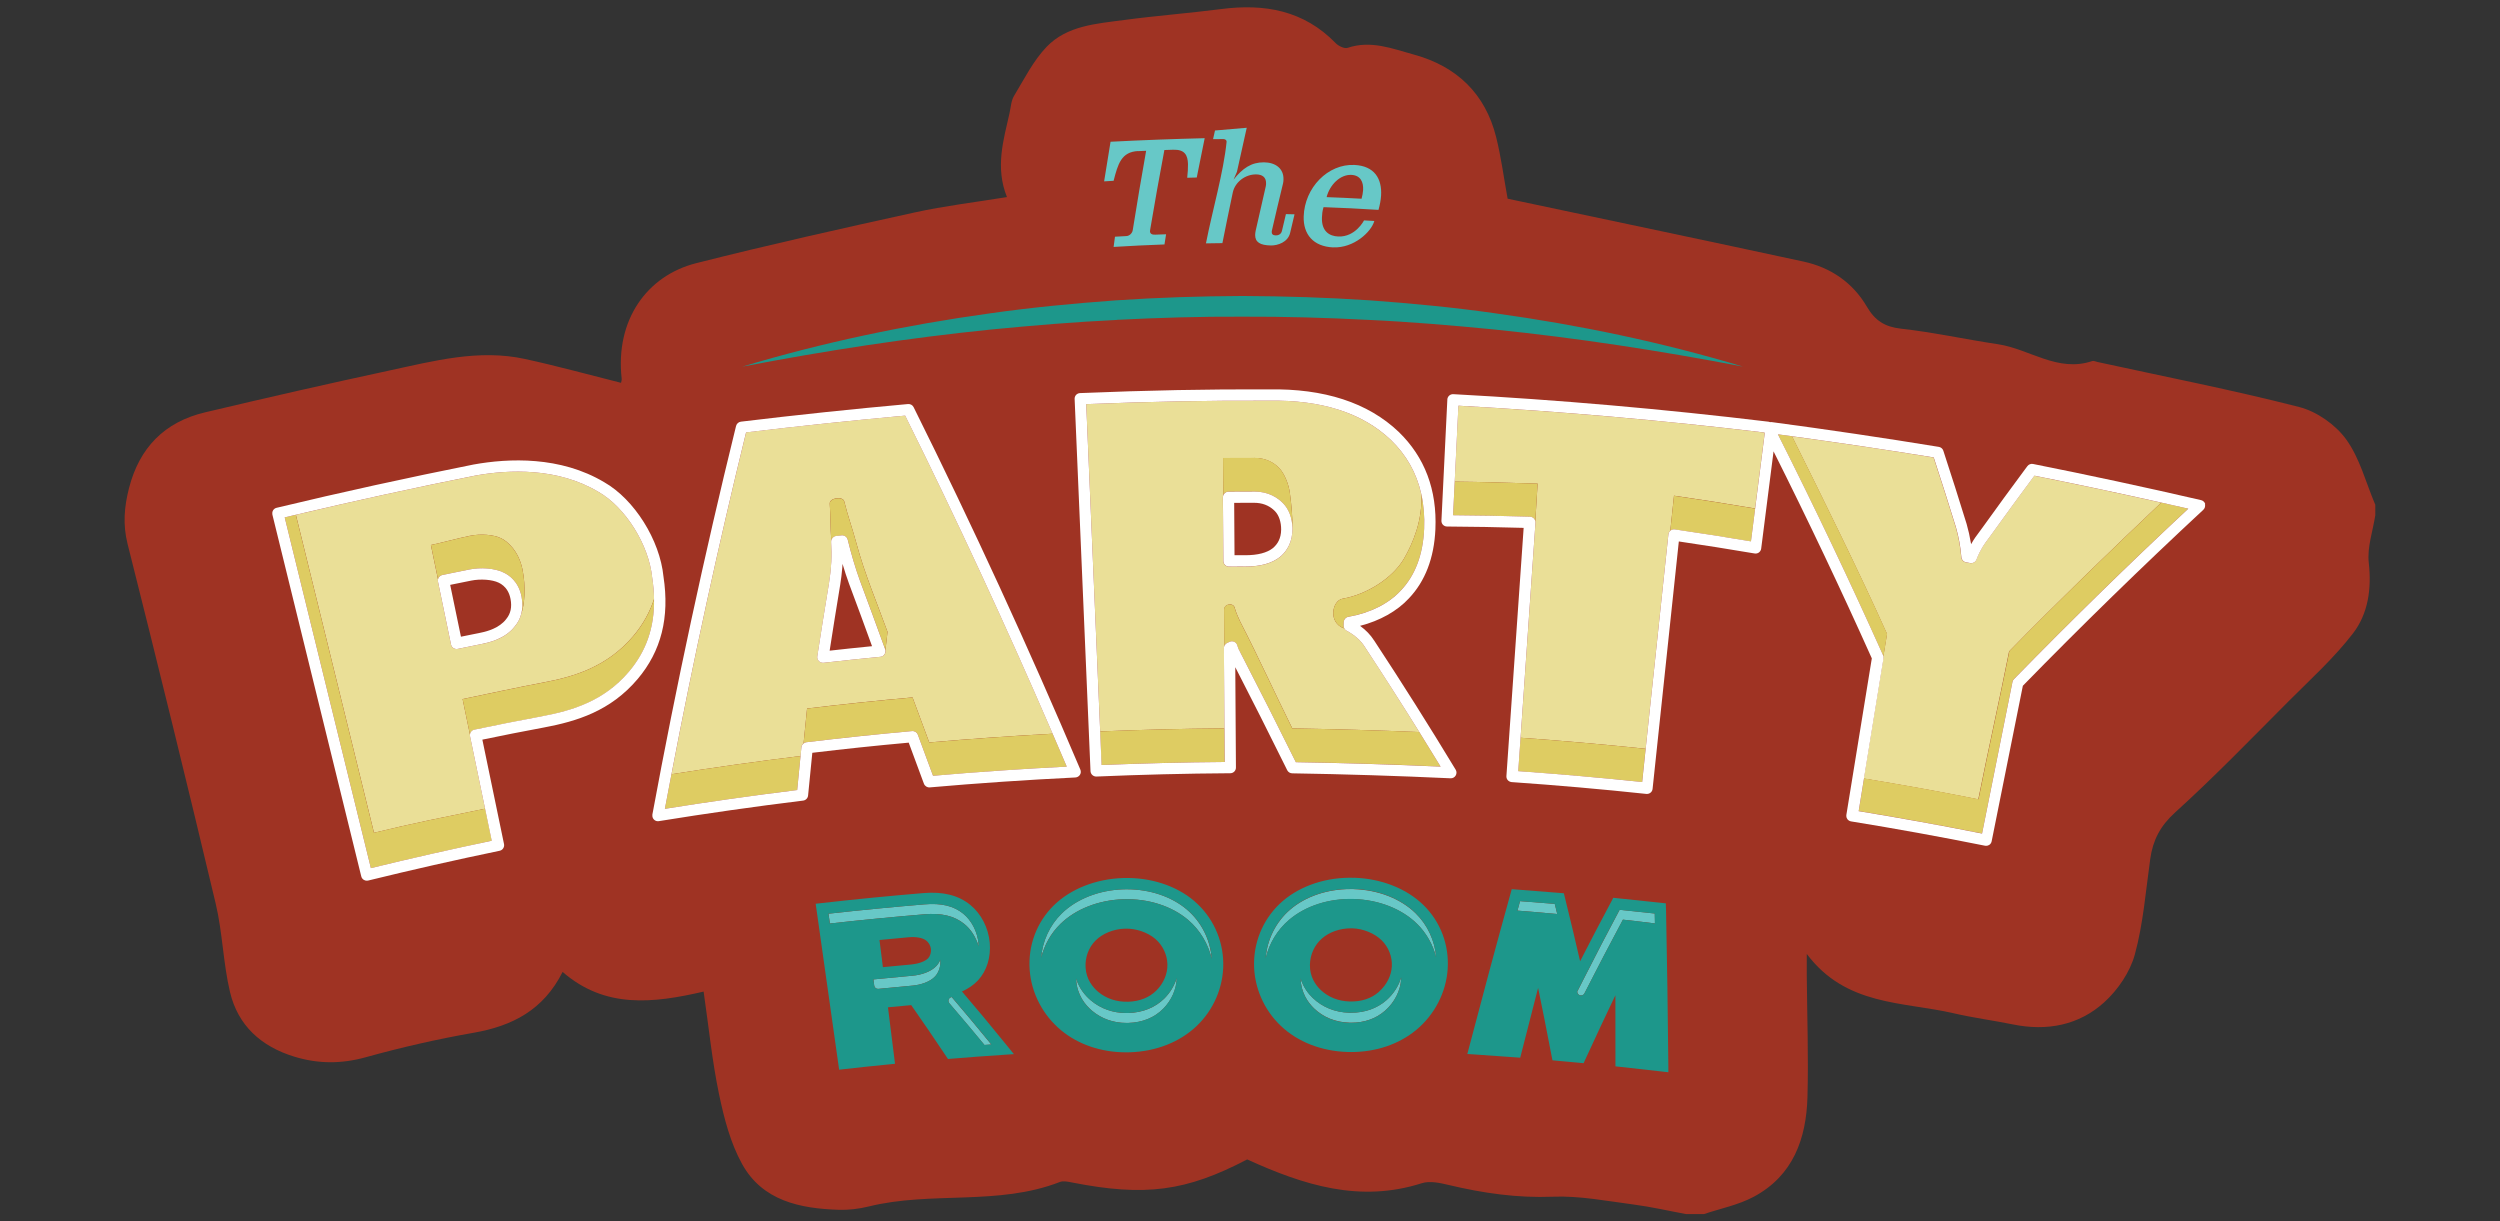 <?xml version="1.0" encoding="UTF-8"?>
<svg width="513.62" height="250.95" xmlns="http://www.w3.org/2000/svg" version="1.1" viewBox="0 0 513.62 250.95">
  <rect x="0" y="0" width="513.62" height="250.95" fill="#333333" stroke="none"/>
  <defs>
    <style>
      .cls-1 {
        fill: #eadf97;
      }

      .cls-2 {
        fill: #67c8c7;
      }

      .cls-3 {
        fill: #9f3323;
      }

      .cls-4 {
        fill: #decc62;
      }

      .cls-5 {
        fill: #fff;
      }

      .cls-6 {
        fill: #1d978b;
      }
    </style>
  </defs>
  <!-- Generator: Adobe Illustrator 28.7.1, SVG Export Plug-In . SVG Version: 1.2.0 Build 142)  -->
  <g>
    <g id="Layer_1">
      <g>
        <path class="cls-3" d="M488,103.65v2.2c-.5,3.26-1.7,6.61-1.34,9.77.6,5.36-.13,10.45-3.23,14.49-3.9,5.08-8.74,9.45-13.29,14.01-7.67,7.69-15.23,15.51-23.27,22.8-3.07,2.78-4.57,5.72-5.11,9.57-.92,6.56-1.43,13.25-3.16,19.6-.98,3.61-3.48,7.28-6.29,9.83-5.21,4.72-11.75,5.97-18.73,4.55-4.06-.83-8.19-1.36-12.22-2.3-10.43-2.41-22.14-1.48-30.16-12.19,0,2.2,0,3.38,0,4.56.07,8.29.37,16.59.14,24.87-.24,8.56-2.97,16.16-11.05,20.47-3.14,1.68-6.8,2.4-10.22,3.55h-3.67c-3.58-.66-7.14-1.49-10.74-1.96-5.54-.72-11.13-1.83-16.65-1.61-7.31.29-14.31-.73-21.33-2.4-1.8-.43-3.92-.9-5.58-.37-12.72,4.07-24.25.4-35.87-4.89-12.53,6.56-20.96,7.69-35.97,4.74-.82-.16-1.8-.38-2.52-.1-12.68,4.93-26.38,1.84-39.27,5.03-2,.49-4.13.75-6.18.68-7.94-.26-15.63-1.85-19.81-9.38-2.41-4.34-3.72-9.43-4.75-14.35-1.43-6.86-2.12-13.87-3.17-21.1-10.43,2.42-20.26,3.53-28.97-4.04-3.95,7.86-10.36,11.11-18.29,12.5-7.44,1.3-14.85,3-22.13,5.02-5.03,1.4-9.78,1.39-14.7-.11-6.83-2.09-11.59-6.4-13.22-13.3-1.41-5.96-1.52-12.22-2.94-18.17-5.86-24.67-11.91-49.29-18.1-73.88-1-3.98-.68-7.61.29-11.43,2.13-8.33,7.3-13.62,15.62-15.59,12.59-2.99,25.2-5.87,37.84-8.59,9.18-1.97,18.39-4.45,27.89-2.38,6.61,1.44,13.13,3.24,19.74,4.9.03-.17.17-.53.13-.87-1.33-12.01,5.16-21.14,15.31-23.71,14.9-3.78,29.9-7.13,44.92-10.43,6.14-1.35,12.41-2.09,18.93-3.15-2.45-6.12-.72-11.68.53-17.26.27-1.19.32-2.53.92-3.52,2.09-3.46,3.95-7.22,6.7-10.09,4.2-4.38,10.26-4.75,15.92-5.51,6.63-.89,13.32-1.39,19.96-2.25,8.91-1.15,16.96.27,23.51,7.01.57.59,1.8,1.18,2.45.96,4.79-1.62,9.22.18,13.63,1.39,8.78,2.41,14.65,8.01,16.88,16.94,1.02,4.07,1.56,8.26,2.36,12.66.54.12,1.49.32,2.44.52,19.45,4.12,38.91,8.2,58.34,12.4,5.6,1.21,10.13,4.32,13.03,9.27,1.68,2.87,3.68,4.15,7.04,4.52,6.66.74,13.24,2.2,19.88,3.19,6.49.97,12.28,5.86,19.38,3.46.3-.1.71.11,1.07.19,13.83,3.02,27.74,5.74,41.44,9.25,3.61.92,7.47,3.63,9.65,6.64,2.81,3.87,4.05,8.88,5.97,13.4Z"/>
        <g>
          <path class="cls-2" d="M233.81,31.05c.66-.03.99-.05,1.66-.07-1.15,6.52-1.7,9.78-2.75,16.3-.09.63-.69,1.19-1.28,1.22-.95.05-1.42.08-2.37.13-.11.84-.17,1.26-.28,2.1,4.18-.25,6.27-.35,10.45-.51.13-.84.2-1.26.33-2.09-.89.03-1.33.05-2.22.08-.62.03-1.07-.14-1.09-.7,0-.12.02-.25.05-.38,1.11-6.53,1.69-9.79,2.91-16.31.73-.03,1.09-.04,1.82-.06,2.37-.07,2.98,1.1,3.03,2.96.02.81-.05,1.77-.16,2.8.78-.02,1.17-.03,1.96-.05.64-3.23.96-4.85,1.63-8.08-6.46.16-12.89.4-19.34.73-.54,3.26-.8,4.88-1.32,8.14.78-.05,1.17-.07,1.95-.12.89-3.44,1.57-5.95,5.05-6.11Z"/>
          <path class="cls-2" d="M251.14,49.95c.83-4.16,1.26-6.24,2.13-10.39.47-2.21,2.62-3.74,4.77-3.73,1.32,0,2.08.61,2.07,1.79,0,.22,0,.47-.07.71-.84,3.63-1.26,5.45-2.07,9.09-.06.31-.1.59-.1.87,0,1.46,1.01,2.11,3.25,2.14,1.37.02,3.49-.66,3.94-2.6.36-1.52.54-2.28.9-3.8-.71-.02-1.06-.02-1.77-.04-.33,1.39-.49,2.08-.82,3.46-.14.56-.58.92-1.27.91-.56,0-.84-.26-.83-.7,0-.06,0-.16.03-.25.9-3.92,1.37-5.87,2.31-9.78.07-.28.07-.53.08-.81.04-2.21-1.65-3.45-4.01-3.47-2.58-.02-4.4,1.22-6.25,3.56.28-.65.42-.97.7-1.62.79-3.62,1.19-5.43,2.01-9.04-2.61.21-3.91.32-6.52.56-.16.71-.24,1.07-.4,1.78.85-.01,1.27-.02,2.12-.02.29,0,.7.17.66.59-.64,6.29-2.87,13.88-4.24,20.84,1.34-.02,2.02-.03,3.36-.05Z"/>
          <path class="cls-2" d="M273.92,50.82c4.22.18,7.82-3.18,8.43-5.42-.84-.05-1.26-.08-2.11-.12,0,0-1.76,3.47-5.32,3.31-1.81-.08-3.43-1.07-3.33-3.9.02-.62.08-1.33.33-2.13,4.52.17,6.78.28,11.29.56.28-1.01.47-1.99.53-2.92.22-3.53-1.4-6.11-5.46-6.31-5.45-.27-10.27,4.67-10.44,10.6-.1,3.63,1.94,6.16,6.07,6.34ZM277.64,35.93c1.86.09,2.5,1.44,2.41,3.11-.03.56-.16,1.17-.32,1.79-2.87-.16-4.31-.22-7.18-.33.64-2.52,2.78-4.68,5.1-4.57Z"/>
          <path class="cls-6" d="M229.48,65.71c8.6-.44,17.21-.69,25.81-.65,8.61-.03,17.22.21,25.81.66,8.6.39,17.19,1.13,25.76,1.96,17.15,1.75,34.22,4.38,51.23,7.64-16.59-4.99-33.63-8.56-50.83-10.94-8.6-1.23-17.25-2.05-25.92-2.68-8.67-.58-17.36-.85-26.05-.89-8.69.04-17.38.31-26.05.9-8.67.63-17.32,1.45-25.92,2.68-17.2,2.38-34.24,5.95-50.83,10.94,17.01-3.27,34.08-5.9,51.23-7.64,8.58-.83,17.16-1.56,25.76-1.96Z"/>
          <path class="cls-2" d="M192.43,198.41c-1.16,1.29-3.29,1.9-4.9,2.04-2.82.25-4.22.39-7.04.67l-1.04.1.16,1.26c.05.39.38.68.77.68.03,0,.05,0,.08,0,2.82-.28,4.22-.41,7.04-.67,1.53-.14,3.56-.71,4.65-1.92h0c.76-.84,1.16-2.16,1.04-3.37-.19.45-.45.86-.75,1.2h0Z"/>
          <path class="cls-2" d="M317.42,187.56c.82.07,1.66.15,2.51.22-.16-.66-.33-1.35-.51-2.08-2.74-.23-4.43-.36-7.13-.56-.18.65-.36,1.3-.53,1.94,1.95.15,3.76.31,5.66.47Z"/>
          <path class="cls-2" d="M339.96,187.68c-2.73-.3-4.44-.48-7.21-.76-3,5.64-4.54,8.62-7.52,14.47l-1.2,2.36.04.16c.07.32.34.56.66.6.03,0,.06,0,.1,0,.29,0,.56-.16.69-.42,3.01-5.92,4.89-9.46,7.91-15.15,1.73.18,2.79.31,4,.46.75.1,1.55.2,2.58.32-.01-.68-.02-1.36-.04-2.04Z"/>
          <path class="cls-2" d="M189.9,187.84c3.56-.3,6.17.33,8.21,1.98,1.38,1.11,2.42,2.77,2.95,4.6,0-.18,0-.37-.02-.55-.21-2.4-1.42-4.77-3.16-6.17-1.97-1.59-4.48-2.19-7.94-1.9-6.56.54-13.18,1.19-19.72,1.92l.28,2.01c6.48-.72,13-1.36,19.4-1.89h0Z"/>
          <path class="cls-2" d="M195.52,204.84s-.06.02-.09.03c-.26.07-.46.26-.54.52s-.02.53.15.73c3.06,3.58,4.95,5.83,7.21,8.57.45-.03.91-.06,1.41-.1-2.96-3.63-4.92-5.97-8.14-9.75Z"/>
          <path class="cls-2" d="M277.19,210.11c.14,0,.27,0,.41,0,2.75,0,5.09-.83,6.96-2.47,1.97-1.73,3.18-4.12,3.31-6.58,0-.09,0-.18,0-.26-.53,1.77-1.58,3.42-3.05,4.7-1.92,1.68-4.42,2.56-7.24,2.56-.13,0-.27,0-.4,0-2.92-.09-5.5-1.14-7.48-3.04-.92-.89-1.95-2.22-2.5-4.01.08,2.93,1.52,4.96,2.76,6.15,1.91,1.83,4.4,2.85,7.22,2.93Z"/>
          <path class="cls-2" d="M278.12,182.66c-.22,0-.44,0-.66,0-4.76,0-9.24,1.52-12.38,4.21-2.95,2.53-4.75,6.13-5.05,10.02.74-3.07,2.39-5.82,4.8-7.88,3.36-2.87,8.2-4.45,13.31-4.29,5.1.15,9.82,1.99,12.96,5.06,1.95,1.91,3.32,4.34,3.98,7-.28-3.47-1.76-6.72-4.25-9.15-3.07-3-7.7-4.8-12.7-4.95Z"/>
          <path class="cls-2" d="M241.76,200.92c-.47,1.54-1.32,2.98-2.51,4.18-1.88,1.88-4.45,2.93-7.44,3.02-.14,0-.27,0-.41,0-2.75,0-5.26-.89-7.27-2.58-1.11-.93-2.39-2.39-3.03-4.49,0,.08,0,.15,0,.23h0c.18,3.16,1.88,5.22,3.28,6.39,1.94,1.63,4.37,2.49,7.03,2.49.13,0,.26,0,.39,0,2.93-.09,5.35-1.07,7.18-2.91,1.73-1.73,2.72-4.02,2.79-6.33Z"/>
          <path class="cls-2" d="M243.86,186.88c-3.14-2.67-7.61-4.18-12.35-4.18-.23,0-.47,0-.71.01-5,.16-9.63,1.97-12.69,4.98-2.47,2.42-3.94,5.66-4.22,9.11.66-2.65,2.01-5.06,3.95-6.96,3.13-3.07,7.85-4.92,12.95-5.09,5.11-.16,9.96,1.39,13.32,4.26,2.4,2.05,4.09,4.86,4.83,7.95-.3-3.91-2.11-7.54-5.09-10.08Z"/>
          <path class="cls-6" d="M245.36,185.11c-3.73-3.18-9.05-4.9-14.64-4.72-5.58.18-10.77,2.23-14.24,5.64-3.49,3.43-5.29,8.23-4.94,13.19.34,4.81,2.71,9.35,6.5,12.48,3.54,2.92,8.24,4.5,13.31,4.5.26,0,.52,0,.77-.01,5.37-.17,10.23-2.08,13.7-5.37,3.54-3.36,5.54-8.05,5.5-12.87-.04-4.96-2.22-9.64-5.96-12.83ZM248.95,196.96c-.75-3.08-2.43-5.9-4.83-7.95-3.37-2.87-8.21-4.42-13.32-4.26-5.1.16-9.81,2.01-12.95,5.09-1.94,1.9-3.29,4.31-3.95,6.96.28-3.45,1.75-6.68,4.22-9.11,3.06-3,7.69-4.82,12.69-4.98.24,0,.47-.01.71-.01,4.74,0,9.21,1.51,12.35,4.18,2.98,2.54,4.79,6.17,5.09,10.08ZM231.74,205.8c-2.32.07-4.45-.63-6.12-2.03-1.1-.93-2.45-2.55-2.59-5.01-.12-2.09.63-4.1,2.04-5.52,1.45-1.46,3.71-2.38,6.05-2.45,2.24-.07,4.61.73,6.21,2.08,1.53,1.3,2.47,3.25,2.51,5.24.05,1.93-.77,3.89-2.24,5.36-1.47,1.48-3.45,2.26-5.87,2.34ZM231.4,210.16c-2.66,0-5.08-.86-7.03-2.49-1.4-1.17-3.1-3.23-3.28-6.39h0c0-.08,0-.15,0-.23.64,2.09,1.92,3.56,3.03,4.49,2.01,1.69,4.52,2.58,7.27,2.58.14,0,.27,0,.41,0,2.99-.09,5.56-1.14,7.44-3.02,1.19-1.19,2.05-2.64,2.51-4.18-.07,2.31-1.06,4.59-2.79,6.33-1.83,1.84-4.24,2.81-7.18,2.91-.13,0-.26,0-.39,0Z"/>
          <path class="cls-6" d="M278.19,180.34c-5.57-.18-10.9,1.57-14.62,4.75-3.74,3.2-5.9,7.88-5.93,12.84-.03,4.82,1.99,9.51,5.53,12.86,3.48,3.29,8.34,5.18,13.71,5.34.24,0,.48.01.72.01,5.09,0,9.81-1.6,13.35-4.53,3.78-3.13,6.14-7.69,6.47-12.49.34-4.96-1.47-9.76-4.98-13.18-3.48-3.4-8.68-5.44-14.25-5.61ZM295.07,196.75c-.66-2.66-2.02-5.09-3.98-7-3.14-3.06-7.86-4.91-12.96-5.06-5.11-.16-9.95,1.41-13.31,4.29-2.42,2.07-4.06,4.81-4.8,7.88.31-3.88,2.1-7.49,5.05-10.02,3.14-2.69,7.62-4.21,12.38-4.21.22,0,.44,0,.66,0,5,.15,9.63,1.95,12.7,4.95,2.49,2.43,3.97,5.68,4.25,9.15ZM283.3,203.77c-1.59,1.39-3.61,2.05-6.05,1.98-2.33-.07-4.38-.9-5.94-2.39-1.03-.99-2.24-2.69-2.19-5.15.04-2.09.94-4.06,2.47-5.4,1.5-1.32,3.7-2.09,5.95-2.09.1,0,.19,0,.29,0,2.23.07,4.54,1.01,6.02,2.45,1.42,1.38,2.21,3.39,2.1,5.36-.1,1.94-1.07,3.84-2.65,5.22ZM269.7,205.03c1.98,1.9,4.56,2.95,7.48,3.04.14,0,.27,0,.4,0,2.82,0,5.32-.88,7.24-2.56,1.47-1.29,2.52-2.93,3.05-4.7,0,.09,0,.18,0,.26-.13,2.45-1.34,4.85-3.31,6.58-1.87,1.64-4.21,2.47-6.96,2.47-.14,0-.27,0-.41,0-2.82-.08-5.32-1.1-7.22-2.93-1.24-1.2-2.69-3.23-2.76-6.15.55,1.79,1.57,3.12,2.5,4.01Z"/>
          <path class="cls-6" d="M342.26,186.61l-.02-1.02-1.01-.11c-3.64-.4-5.41-.59-9.02-.95l-.77-.08-.36.69c-2.7,5.08-4.23,8-6.45,12.35-1.06-4.62-1.81-7.74-3.14-13.16l-.2-.81-.83-.07c-3.6-.3-5.35-.44-8.93-.7l-.95-.07-.25.92c-2.9,10.45-5.76,21.08-8.51,31.58l-.36,1.36,1.4.09c3.4.22,5.1.34,8.5.6l.97.07.24-.95c1.4-5.54,2.27-8.92,3.43-13.39.98,4.71,1.67,8.23,2.78,14.02l.17.86.87.08c1.88.17,2.82.25,4.71.43l.82.08.34-.75c2.52-5.46,4.07-8.78,6.19-13.21.02,4.48.02,7.94.01,13.56v1.05s1.04.11,1.04.11c3.41.36,5.11.55,8.52.95l1.31.15v-1.32c-.1-10.7-.26-21.6-.48-32.39ZM337.42,189.4c-1.21-.15-2.27-.29-4-.46-3.02,5.69-4.9,9.23-7.91,15.15-.13.26-.4.42-.69.42-.03,0-.06,0-.1,0-.32-.04-.59-.28-.66-.6l-.04-.16,1.2-2.36c2.98-5.86,4.52-8.83,7.52-14.47,2.77.28,4.48.46,7.21.76.01.68.03,1.36.04,2.04-1.03-.12-1.82-.22-2.58-.32ZM312.29,185.14c2.7.2,4.38.33,7.13.56.18.73.35,1.42.51,2.08-.86-.07-1.69-.15-2.51-.22-1.89-.17-3.71-.33-5.66-.47.18-.65.36-1.3.53-1.94Z"/>
          <path class="cls-6" d="M197.61,203.71c1.3-.57,2.46-1.37,3.32-2.3,1.8-1.93,2.67-4.75,2.41-7.74-.27-3.05-1.77-5.96-4.02-7.78-2.43-1.96-5.57-2.75-9.59-2.41-6.97.58-14.03,1.27-20.97,2.06l-1.18.13,4.82,34.1,1.12-.13c3.64-.41,5.44-.6,9.18-.97l1.18-.12-1.45-11.6c1.73-.17,2.94-.28,4.78-.45,2.83,4.06,4.31,6.23,7.17,10.5l.38.57.68-.06c4.25-.35,6.33-.5,10.62-.79l2.24-.15-1.41-1.74c-3.72-4.58-5.74-7.01-9.27-11.15ZM202.26,214.68c-2.26-2.75-4.15-4.99-7.21-8.57-.17-.2-.23-.48-.15-.73s.28-.45.54-.52c.03,0,.06-.02.09-.03,3.23,3.78,5.18,6.12,8.14,9.75-.49.03-.95.07-1.41.1ZM192.14,200.57h0c-1.09,1.2-3.11,1.78-4.65,1.92-2.82.25-4.23.39-7.04.67-.03,0-.05,0-.08,0-.39,0-.72-.29-.77-.68l-.16-1.26,1.04-.1c2.81-.28,4.22-.41,7.04-.67,1.6-.14,3.73-.76,4.9-2.04h0c.31-.34.56-.75.75-1.2.13,1.21-.28,2.53-1.04,3.37ZM180.69,193.12c2.12-.21,3.52-.34,5.95-.56,1.56-.14,2.9.1,3.63.66.53.38.91,1.07.99,1.76.07.66-.16,1.44-.55,1.87-.67.73-2.22,1.18-3.38,1.29-2.42.22-3.81.35-5.94.56l-.7-5.58ZM170.21,187.72c6.53-.73,13.16-1.37,19.72-1.92,3.45-.29,5.97.31,7.94,1.9,1.74,1.41,2.95,3.77,3.16,6.17.02.19.02.37.02.55-.53-1.83-1.57-3.49-2.95-4.6-2.05-1.65-4.66-2.28-8.21-1.98h0c-6.4.53-12.92,1.17-19.4,1.89l-.28-2.01Z"/>
          <path class="cls-3" d="M188.98,166.99c.59,1.59,1.15,3.11,1.92,5.22,9.98-.88,19.97-1.56,29.97-2.04-.75-1.76-1.51-3.52-2.26-5.28-9.04.47-18.17,1.1-27.17,1.89l-2.46.22Z"/>
          <path class="cls-3" d="M265.4,163.91l-2.63-.04c.91,1.82,1.82,3.63,2.73,5.46,10.87.17,21.72.51,32.58,1.02-1.12-1.86-2.26-3.71-3.39-5.55-9.73-.43-19.57-.73-29.29-.88Z"/>
          <path class="cls-3" d="M225.46,164.56l-.49.02c.08,1.8.15,3.6.23,5.4,9.18-.39,18.37-.62,27.57-.68-.01-1.8-.02-3.61-.04-5.41-9.05.06-18.22.29-27.27.67Z"/>
          <path class="cls-3" d="M381.37,174.02c-.28,1.73-.56,3.46-.84,5.19,9.22,1.5,18.42,3.17,27.58,5.01.35-1.72.71-3.41,1.09-5.07l-2.31-.46c-8.44-1.69-17.01-3.25-25.52-4.66Z"/>
          <path class="cls-3" d="M420.29,143.34l-1.23,6.14c10.96-11.12,22.14-21.99,33.59-32.62-1.47-.34-2.94-.67-4.41-1-9.51,9.01-18.87,18.22-27.94,27.48Z"/>
          <path class="cls-3" d="M338.97,168.23l-1.22-.13c-8.84-.94-17.82-1.73-26.7-2.35-.12,1.79-.25,3.58-.37,5.37,9.26.64,18.5,1.45,27.73,2.43.19-1.77.38-3.55.56-5.32Z"/>
          <path class="cls-3" d="M171.46,159.2c-.14,1.41-.28,2.84-.46,4.74l-.07.72c4.77-.54,9.54-1.04,14.32-1.49l-.16-.43c-.71-1.93-1.23-3.35-1.76-4.79-3.96.38-7.92.8-11.87,1.25Z"/>
          <path class="cls-3" d="M307.68,113.34c-2.66-.06-5.08-.09-8.21-.12-.33,1.91-.82,3.71-1.48,5.4,3.7.03,6.4.07,9.31.13l.37-5.4Z"/>
          <path class="cls-3" d="M135.16,179.18c9.87-1.6,19.76-3.01,29.68-4.23.21-2.2.36-3.77.53-5.43-9.71,1.19-19.52,2.59-29.17,4.16-.35,1.83-.7,3.67-1.04,5.5Z"/>
          <path class="cls-3" d="M76.82,185.77l-2.69.66c.4,1.64.81,3.29,1.21,4.93,8.98-2.21,18-4.25,27.06-6.13-.35-1.68-.7-3.37-1.05-5.05-8.19,1.73-16.43,3.6-24.53,5.59Z"/>
          <path class="cls-3" d="M105.03,155.87l1.06,5.09c1.63-.32,3.36-.65,5.51-1.05,6.06-1.14,13.04-3.07,18.52-9.55,1.2-1.42,2.15-2.89,2.92-4.36.11-.53.21-1.06.32-1.6-6.34,6.53-13.92,8.72-20.6,9.99-3.14.59-5.37,1.02-7.71,1.49Z"/>
          <path class="cls-3" d="M349.39,116.99l-.56,5.26c3.91.59,7.02,1.1,11.89,1.92l.66-5.21-1.69-.29c-4.22-.71-7.08-1.18-10.31-1.68Z"/>
          <path class="cls-1" d="M253.66,124.86c.37,1.26.79,2.08,1.15,2.88,3.84,7.44,6.97,14.41,10.69,21.91,8.71.14,17.4.39,26.1.75-3.67-5.89-7.42-11.77-11.23-17.54,0,0,0-.01-.01-.02-.81-1.28-2.06-2.38-3.71-3.27-.2-.11-.35-.26-.46-.45-3.43-1.17-2.52-5.77-.32-6.13,4.76-.8,10.2-4.13,12.57-8.2,1.83-3.14,3.89-8.01,3.55-13.33-.96-4.27-3.04-7.98-6.23-11.06-5.85-5.57-14.31-8.3-25.11-8.08-11.89-.06-24.16.17-37.49.71l2.87,67.24c8.51-.35,17.02-.56,25.54-.63l-.11-16.49c0-.15.04-.3.09-.44-.02-2.49-.03-4.98-.05-7.47,0-1.21,1.85-1.48,2.17-.39ZM257.66,94.08c2.51,0,4.13,1.04,5.13,2.08,1.12,1.15,1.99,3.41,2.21,5.12.35,2.65.56,4.89.52,7.16,0,.14.01.27.01.41,0,.24-.03.45-.05.67,0,.02,0,.05,0,.07,0,0,0,0,0,0-.25,2.62-1.65,4.15-2.52,4.85-1.63,1.3-3.99,1.96-7.02,1.97-1.38,0-2.07,0-3.45.02h0c-.64,0-1.16-.51-1.16-1.15l-.09-13.08c0-.15.03-.29.08-.43-.02-2.36-.03-4.54-.05-7.65,2.11-.01,4.29-.02,6.39-.02Z"/>
          <path class="cls-1" d="M99.66,166.14l-3.08-14.85c-.02-.11-.02-.22-.02-.33-.51-2.45-1.02-4.89-1.52-7.34,5.54-1.15,10.99-2.35,16.55-3.4,6.06-1.14,13.04-3.07,18.52-9.55,2.08-2.47,3.43-5.03,4.27-7.61-.02-1.39-.15-2.84-.37-4.33-.67-6.78-5.51-14.51-11.03-17.66-8.42-5.04-18.4-4.61-25.28-3.37-12.28,2.45-24.68,5.17-36.91,8.06,5.35,21.78,10.7,43.55,16.05,65.33,8.07-1.98,14.82-3.29,22.83-4.95ZM96.55,110.08c2.22-.45,4.83-.25,6.38.5,1.26.57,3.61,2.57,4.4,6.35.75,3.61.44,7.32-.22,9.12-.28,1.1-.78,1.95-1.27,2.54-2.02,2.75-5.65,3.48-6.84,3.71-1.99.4-2.98.6-4.97,1.02-.08.02-.16.02-.24.02-.54,0-1.02-.38-1.13-.92l-2.68-12.92c-.03-.16-.03-.33,0-.48-.44-2.14-.87-4.2-1.46-7.05,2.17-.45,5.85-1.45,8.02-1.89Z"/>
          <path class="cls-1" d="M164.65,153.52c.03-.32.2-.59.44-.78.23-2.41.42-4.23.72-7.18,7.21-.87,14.44-1.64,21.67-2.28,1.38,3.7,2.07,5.55,3.43,9.25,8.44-.74,16.9-1.33,25.36-1.79-9.47-21.93-19.64-43.87-30.3-65.36-10.88.99-21.86,2.15-32.68,3.45-5.7,23.24-10.85,46.82-15.33,70.23,8.82-1.4,17.66-2.65,26.52-3.74.06-.56.12-1.15.18-1.8ZM173.46,103.06c.66,2.7,1.68,5.56,2.48,8.52,1.7,6.34,4.34,12.53,6.4,18.24l-.43,3.77c.05.28,0,.56-.16.81-.19.3-.51.5-.87.54-4.68.46-6.98.7-11.68,1.23-.04,0-.09,0-.13,0-.31,0-.62-.13-.84-.36-.25-.26-.36-.62-.31-.98.94-6.06,1.41-9.01,2.41-15.05.49-3.11.62-5.64.43-8.44,0-.09,0-.19.02-.28-.22-3.09-.11-4.56-.31-7.58-.11-1.19,2.72-1.63,2.99-.43Z"/>
          <path class="cls-1" d="M412.81,133.78c9.63-9.87,21.1-20.94,31.2-30.51-8.67-1.94-17.4-3.8-26.07-5.53-3.43,4.62-5.22,7.08-8.7,11.91-.25.37-.52.72-.79,1.08-.8,1.07-1.56,2.07-2.41,4.24-.2.52-.75.82-1.29.72l-.87-.16c-.52-.09-.91-.52-.95-1.05-.16-2.06-.54-4.14-1.12-6.16-1.79-5.77-2.72-8.72-4.56-14.33-9.63-1.57-19.39-3.03-29.09-4.35,6.23,12.56,13.88,28.01,19.52,40.61-.25,1.55-.51,3.11-.76,4.66.02.13.03.26,0,.39l-4.01,24.65c8.27,1.37,15.17,2.6,23.52,4.28,2.16-10.76,4.19-19.67,6.34-30.43Z"/>
          <path class="cls-1" d="M362.48,88.87c-20.82-2.5-41.96-4.36-62.86-5.51l-.76,15.59c5.97.06,10.78.23,17.04.41l-.47,7.72c.02.1.04.21.03.32l-3.06,44.17c8.58.61,17.15,1.37,25.7,2.27l4.67-44.05c.03-.29.17-.55.39-.74.25-2.4.51-4.81.76-7.21,6.68.98,10.05,1.51,16.66,2.63l1.97-15.46-.07-.14Z"/>
          <path class="cls-4" d="M137.95,159.07c-.45,2.37-.91,4.74-1.35,7.1,9.02-1.44,18.14-2.74,27.18-3.86.26-2.69.44-4.48.69-6.99-8.86,1.09-17.7,2.34-26.52,3.74Z"/>
          <path class="cls-4" d="M288.44,114.79c-2.37,4.07-7.81,7.4-12.57,8.2-2.2.36-3.11,4.96.32,6.13-.1-.18-.16-.38-.15-.6l.02-.69c.01-.56.42-1.02.97-1.12,4.36-.73,8.27-2.69,10.74-5.37,2.97-3.12,4.59-7.39,4.82-12.72.11-2.54-.09-4.93-.6-7.17.34,5.32-1.72,10.18-3.55,13.33Z"/>
          <path class="cls-4" d="M190.91,152.54c-1.36-3.7-2.04-5.56-3.43-9.25-7.23.65-14.47,1.41-21.67,2.28-.3,2.94-.48,4.77-.72,7.18.16-.13.36-.23.58-.26,7.2-.87,14.5-1.64,21.71-2.29.51-.05,1.01.26,1.19.75,1.28,3.41,1.96,5.26,3.12,8.43,9.1-.79,18.33-1.42,27.47-1.88-.96-2.25-1.93-4.5-2.9-6.75-8.46.46-16.92,1.05-25.36,1.79Z"/>
          <path class="cls-4" d="M171.8,110.12l1.12-.12c.58-.05,1.11.32,1.25.88.74,3.03,1.54,5.74,2.46,8.28,2.14,5.74,3.17,8.54,5.23,14.23.02.07.04.14.05.21l.43-3.77c-2.07-5.7-4.7-11.9-6.4-18.24-.8-2.97-1.82-5.82-2.48-8.52-.27-1.2-3.09-.76-2.99.43.2,3.01.09,4.48.31,7.58.09-.5.49-.9,1.02-.95Z"/>
          <path class="cls-4" d="M251.57,101.35c.22-.22.51-.34.82-.35,2.11-.01,3.16-.02,5.27-.02h0c3,0,4.9,1.33,5.96,2.44,1.17,1.21,1.83,2.98,1.9,5,.04-2.27-.18-4.5-.52-7.16-.22-1.71-1.09-3.96-2.21-5.12-.99-1.04-2.62-2.08-5.13-2.08-2.11,0-4.29,0-6.39.02.02,3.11.03,5.29.05,7.65.06-.15.14-.28.25-.39Z"/>
          <path class="cls-4" d="M265.49,109.58s0-.05,0-.07c0,.02,0,.05,0,.07,0,0,0,0,0,0Z"/>
          <path class="cls-4" d="M295.96,157.49c-1.44-2.36-2.9-4.73-4.37-7.09-8.7-.36-17.39-.61-26.1-.75-3.71-7.5-6.85-14.47-10.69-21.91-.36-.8-.78-1.62-1.15-2.88-.32-1.09-2.17-.83-2.17.39.02,2.49.03,4.98.05,7.47.11-.26.3-.49.56-.61l.49-.23c.31-.15.66-.15.97-.02.31.14.55.41.64.73.21.71.4,1.06.63,1.46.14.24.27.49.41.79,3.69,7.14,7.39,14.47,10.99,21.74,9.87.16,19.86.47,29.74.91Z"/>
          <path class="cls-4" d="M226.01,150.27l.29,6.9c8.39-.35,16.88-.55,25.29-.62l-.05-6.91c-8.52.07-17.03.28-25.54.63Z"/>
          <path class="cls-4" d="M312.39,151.57l-.48,6.87c8.46.6,17.01,1.35,25.46,2.23l.72-6.83c-8.55-.9-17.12-1.66-25.7-2.27Z"/>
          <path class="cls-4" d="M90.88,118.13c2.17-.45,3.26-.67,5.44-1.11,2.49-.5,5.35-.26,7.11.59,1.12.51,3.13,1.86,3.73,5.02h0c.26,1.35.18,2.48-.05,3.42.66-1.8.97-5.52.22-9.12-.79-3.78-3.14-5.77-4.4-6.35-1.55-.75-4.16-.95-6.38-.5-2.17.44-5.85,1.44-8.02,1.89.59,2.84,1.02,4.91,1.46,7.05.09-.43.43-.79.9-.89Z"/>
          <path class="cls-4" d="M368.18,89.63c-.97-.13-1.95-.27-2.92-.4,7.55,14.97,14.82,30.23,21.61,45.4.04.09.06.18.08.27.25-1.55.51-3.11.76-4.66-5.64-12.6-13.29-28.06-19.52-40.61Z"/>
          <path class="cls-4" d="M130.11,130.68c-5.48,6.47-12.46,8.4-18.52,9.55-5.56,1.05-11.01,2.25-16.55,3.4.51,2.45,1.02,4.89,1.52,7.34.02-.19.07-.38.18-.55.17-.26.43-.44.73-.5,5.59-1.16,8.32-1.7,13.9-2.75,6.24-1.18,12.72-3.1,17.85-9.16,3.55-4.2,5.25-9.12,5.16-14.93-.84,2.58-2.19,5.14-4.27,7.61Z"/>
          <path class="cls-4" d="M413.75,139.51c11.55-11.84,23.59-23.6,35.81-35-1.84-.42-3.69-.84-5.54-1.25-10.11,9.57-21.57,20.64-31.2,30.51-2.16,10.76-4.19,19.67-6.34,30.43-8.35-1.68-15.25-2.91-23.52-4.28l-1.09,6.71c8.44,1.39,16.95,2.93,25.34,4.6l6.25-31.15c.04-.22.15-.42.31-.58Z"/>
          <path class="cls-4" d="M76.83,171.09c-5.35-21.78-10.7-43.55-16.05-65.33-.76.18-1.53.35-2.29.54l17.71,72.06c8.21-2,16.55-3.89,24.84-5.63l-1.37-6.6c-8,1.67-14.76,2.97-22.83,4.95Z"/>
          <path class="cls-4" d="M298.87,98.95l-.34,6.91c6.06.05,9.4.12,15.8.3.32,0,.61.15.83.38.14.15.23.34.27.54l.47-7.72c-6.26-.18-11.07-.35-17.04-.41Z"/>
          <path class="cls-4" d="M343.92,101.85c-.25,2.4-.51,4.81-.76,7.21.02-.02.03-.04.05-.05.25-.19.56-.28.88-.23,6.37.94,9.68,1.46,15.64,2.46l.86-6.75c-6.61-1.11-9.98-1.65-16.66-2.63Z"/>
          <path class="cls-5" d="M282.31,131.59c-.72-1.13-1.68-2.14-2.89-3.01,4.04-1.03,7.63-3.03,10.03-5.64,3.35-3.52,5.19-8.3,5.45-14.2.36-8.09-2.18-14.82-7.54-20.01-6.31-6.02-15.34-8.94-26.74-8.73-12.25-.06-24.91.19-38.73.76-.31.01-.6.15-.81.37-.19.21-.3.49-.3.77,0,.02,0,.04,0,.06l3.26,76.4v.06c.02.31.15.6.38.81.23.21.54.32.83.31,9.12-.39,18.38-.62,27.52-.68.64,0,1.16-.53,1.15-1.17l-.13-20.11v-.5c3.51,6.82,7.01,13.76,10.41,20.64.08.17.17.34.25.51.19.39.59.64,1.02.65,10.8.17,21.75.52,32.55,1.02.02,0,.04,0,.05,0,.41,0,.79-.21,1-.57.22-.37.22-.83,0-1.19-5.38-8.9-11.02-17.84-16.76-26.56ZM254.83,134.04c-.23-.4-.42-.75-.63-1.46-.1-.33-.33-.6-.64-.73-.31-.14-.67-.13-.97.02l-.49.23c-.26.13-.45.35-.56.61-.06.14-.09.28-.09.44l.11,16.49.05,6.91c-8.41.07-16.9.28-25.29.62l-.29-6.9-2.87-67.24c13.33-.54,25.61-.77,37.49-.71,10.8-.21,19.27,2.51,25.11,8.08,3.19,3.08,5.27,6.79,6.23,11.06.51,2.24.71,4.63.6,7.17-.23,5.33-1.85,9.6-4.82,12.72-2.47,2.68-6.38,4.63-10.74,5.37-.55.09-.95.56-.97,1.12l-.02.69c0,.21.05.42.15.6.11.19.26.35.46.45,1.65.89,2.9,1.99,3.71,3.27,0,0,0,.01.01.02,3.8,5.78,7.56,11.65,11.23,17.54,1.47,2.36,2.93,4.73,4.37,7.09-9.88-.44-19.87-.75-29.74-.91-3.6-7.27-7.3-14.59-10.99-21.74-.14-.3-.27-.55-.41-.79Z"/>
          <path class="cls-5" d="M257.67,100.99h0c-2.11,0-3.16,0-5.27.02-.31,0-.6.13-.82.35-.11.11-.2.25-.25.39-.05.14-.08.28-.08.43l.09,13.08c0,.64.52,1.15,1.16,1.15h0c1.38,0,2.07-.01,3.45-.02,3.03,0,5.39-.67,7.02-1.97.87-.7,2.27-2.23,2.52-4.85,0-.02,0-.05,0-.07.02-.22.05-.43.05-.67,0-.14,0-.27-.01-.41-.07-2.03-.73-3.8-1.9-5-1.06-1.11-2.96-2.44-5.96-2.44ZM261.7,112.45c-.06.06-.13.11-.19.16-1.21.96-3.09,1.45-5.58,1.46-.94,0-1.56,0-2.3,0l-.07-10.76c1.41,0,2.42-.01,4.1-.01h0c1.62,0,2.98.51,4.04,1.49.08.08.17.15.25.24.81.84,1.27,2.22,1.26,3.78-.02,1.86-.79,2.98-1.52,3.63Z"/>
          <path class="cls-5" d="M453.07,103.58c-.11-.41-.44-.73-.86-.83-11.42-2.64-23.04-5.14-34.53-7.43-.44-.09-.89.09-1.16.45-.18.24-.35.48-.53.71-3.38,4.56-5.17,7.02-8.64,11.84-.24.36-.49.68-.74,1.01-.51.68-1.07,1.41-1.65,2.47-.01-.09-.03-.17-.05-.26-.21-1.3-.5-2.6-.87-3.89-1.87-6.03-2.81-8.99-4.79-15.06-.13-.41-.49-.71-.92-.78-11.36-1.86-22.91-3.57-34.32-5.09-.11-.02-.23,0-.34.01-.1-.04-.2-.07-.31-.09-21.46-2.59-43.25-4.5-64.79-5.66-.31-.01-.61.09-.84.3-.23.21-.37.5-.38.81v.08s-1.21,24.79-1.21,24.79c0,.02,0,.04,0,.06,0,.29.11.58.31.79.22.23.52.36.83.36,6.28.05,9.61.11,15.37.27.13,0,.25,0,.38.01l-3.54,50.99s0,.07,0,.11c0,.27.1.53.28.73.2.23.49.37.8.4,9.19.64,18.5,1.45,27.68,2.43.04,0,.08,0,.12,0,.26,0,.52-.09.73-.26.24-.19.39-.47.42-.78l5.39-50.83c5.98.89,9.27,1.41,15.58,2.47.31.05.63-.02.88-.21.25-.19.42-.47.46-.78l2.49-19.57.05-.42c7.04,14.04,13.83,28.33,20.19,42.53l-5.23,32.16c-.01.08-.02.17-.01.25.01.22.08.43.21.61.18.25.45.42.75.47,9.17,1.49,18.43,3.17,27.54,5,.08.02.15.02.23.02.23,0,.45-.07.64-.19.26-.17.43-.44.49-.74l6.41-31.95c11.96-12.25,24.43-24.41,37.08-36.16.31-.29.44-.73.33-1.15ZM360.59,104.47l-.86,6.75c-5.96-1-9.26-1.52-15.64-2.46-.32-.05-.63.04-.88.23-.02.02-.04.04-.05.05-.22.19-.36.45-.39.74l-4.67,44.05-.72,6.83c-8.45-.88-17-1.63-25.46-2.23l.48-6.87,3.06-44.17c0-.11,0-.22-.03-.32-.04-.2-.13-.39-.27-.54-.21-.23-.51-.37-.83-.38-6.4-.18-9.74-.25-15.8-.3l.34-6.91.76-15.59c20.9,1.15,42.04,3.01,62.86,5.51l.07.14-1.97,15.46ZM407.2,171.25c-8.39-1.67-16.9-3.22-25.34-4.6l1.09-6.71,4.01-24.65c.02-.13.01-.26,0-.39-.02-.09-.04-.19-.08-.27-6.79-15.16-14.06-30.43-21.61-45.4.97.13,1.95.27,2.92.4,9.7,1.33,19.46,2.78,29.09,4.35,1.83,5.61,2.77,8.56,4.56,14.33.58,2.02.96,4.09,1.12,6.16.04.53.43.96.95,1.05l.87.16c.54.1,1.09-.2,1.29-.72.85-2.17,1.61-3.17,2.41-4.24.27-.36.54-.71.79-1.08,3.48-4.83,5.27-7.29,8.7-11.91,8.67,1.73,17.4,3.59,26.07,5.53,1.85.41,3.7.83,5.54,1.25-12.22,11.39-24.25,23.16-35.81,35-.16.16-.26.36-.31.58l-6.25,31.15Z"/>
          <path class="cls-5" d="M99.09,151.96c4.84-1,7.55-1.54,12.72-2.51,6.66-1.26,13.59-3.33,19.19-9.94,4.86-5.75,6.59-12.66,5.31-21.05-.74-7.51-5.98-15.85-12.16-19.38-9.02-5.39-19.59-4.96-26.88-3.64-13.48,2.69-27.08,5.68-40.45,8.89-.3.07-.56.26-.72.52-.09.16-.15.33-.16.51-.01.12,0,.25.02.37l18.17,73.96.09.36c.07.3.26.56.53.72.18.11.39.17.6.17.09,0,.19-.01.28-.03,8.92-2.19,18.01-4.25,27.02-6.12.3-.06.57-.24.73-.5.17-.26.23-.57.17-.87l-4.45-21.45ZM76.2,178.36l-17.71-72.06c.76-.18,1.53-.36,2.29-.54,12.23-2.89,24.63-5.61,36.91-8.06,6.88-1.24,16.86-1.67,25.28,3.37,5.52,3.15,10.37,10.88,11.03,17.66.23,1.5.35,2.94.37,4.33.1,5.82-1.61,10.73-5.16,14.93-5.13,6.05-11.61,7.98-17.85,9.16-5.58,1.05-8.31,1.59-13.9,2.75-.3.06-.57.24-.73.5-.11.16-.17.35-.18.55,0,.11,0,.22.02.33l3.08,14.85,1.37,6.6c-8.28,1.73-16.63,3.62-24.84,5.63Z"/>
          <path class="cls-5" d="M107.16,122.63h0c-.6-3.17-2.61-4.51-3.73-5.02-1.76-.86-4.62-1.1-7.11-.59-2.18.44-3.26.66-5.44,1.11-.46.1-.8.46-.9.89-.03.15-.04.32,0,.48l2.68,12.92c.11.55.6.92,1.13.92.08,0,.16,0,.24-.02,1.99-.41,2.98-.62,4.97-1.02,1.19-.24,4.82-.97,6.84-3.71.49-.59.99-1.43,1.27-2.54.23-.94.31-2.06.05-3.41ZM104.02,127.16c-.19.26-.4.49-.63.7-1.61,1.52-3.99,2-4.84,2.17-1.58.32-2.53.51-3.85.78l-2.21-10.65c1.48-.31,2.53-.52,4.29-.87,1.97-.4,4.34-.22,5.67.42.31.14.65.35.98.64.62.54,1.21,1.39,1.46,2.72.31,1.64.03,3-.87,4.09Z"/>
          <path class="cls-5" d="M186.7,152.59c1.13,3.03,1.81,4.86,2.96,8,.05.14.1.28.16.42.18.49.67.8,1.19.76,9.91-.87,19.98-1.55,29.93-2.04.38-.02.72-.22.93-.54s.23-.72.09-1.07c-10.58-24.96-22.1-50.02-34.26-74.47-.21-.43-.67-.68-1.14-.64-11.42,1.03-22.98,2.25-34.34,3.62-.48.06-.87.41-.99.87-.02.08-.04.16-.06.23-6.48,26.35-12.25,53.14-17.14,79.62,0,.05,0,.1,0,.15-.02.32.09.64.32.87.22.23.52.35.83.35.06,0,.12,0,.19-.02,9.82-1.59,19.79-3.01,29.64-4.22.54-.07.96-.5,1.01-1.04.34-3.56.53-5.49.87-8.78,6.48-.78,13.04-1.47,19.54-2.06.1,0,.2-.02.3-.03ZM163.78,162.31c-9.03,1.12-18.16,2.41-27.18,3.86.44-2.36.89-4.73,1.35-7.1,4.48-23.41,9.63-46.98,15.33-70.23,10.82-1.3,21.8-2.46,32.68-3.45,10.66,21.48,20.83,43.43,30.3,65.36.97,2.25,1.94,4.5,2.9,6.75-9.14.46-18.37,1.09-27.47,1.88-1.16-3.17-1.85-5.02-3.12-8.43-.18-.49-.68-.8-1.19-.75-7.21.65-14.51,1.42-21.71,2.29-.22.03-.41.13-.58.26-.24.19-.41.46-.44.78-.07.65-.13,1.24-.18,1.8-.25,2.5-.43,4.3-.69,6.99Z"/>
          <path class="cls-5" d="M176.62,119.15c-.91-2.54-1.72-5.24-2.46-8.28-.14-.56-.67-.93-1.25-.88l-1.12.12c-.52.06-.93.46-1.02.95-.02.09-.02.18-.02.28.19,2.8.06,5.32-.43,8.44-1,6.04-1.47,8.99-2.41,15.05-.06.36.06.72.31.98.22.23.52.36.84.36.04,0,.09,0,.13,0,4.7-.53,6.99-.77,11.68-1.23.36-.03.68-.23.87-.54.15-.24.2-.53.16-.81-.01-.07-.02-.14-.05-.21-2.07-5.7-3.09-8.49-5.23-14.23ZM172.62,120.15c.19-1.21.33-2.34.42-3.43.02-.29.05-.58.06-.87.42,1.42.86,2.78,1.34,4.09,1.96,5.25,2.99,8.04,4.72,12.82-.1.01-.2.02-.3.03-3.1.31-5.24.53-8.41.89.79-5.08,1.26-8.02,2.17-13.54Z"/>
        </g>
      </g>
    </g>
  </g>
</svg>
